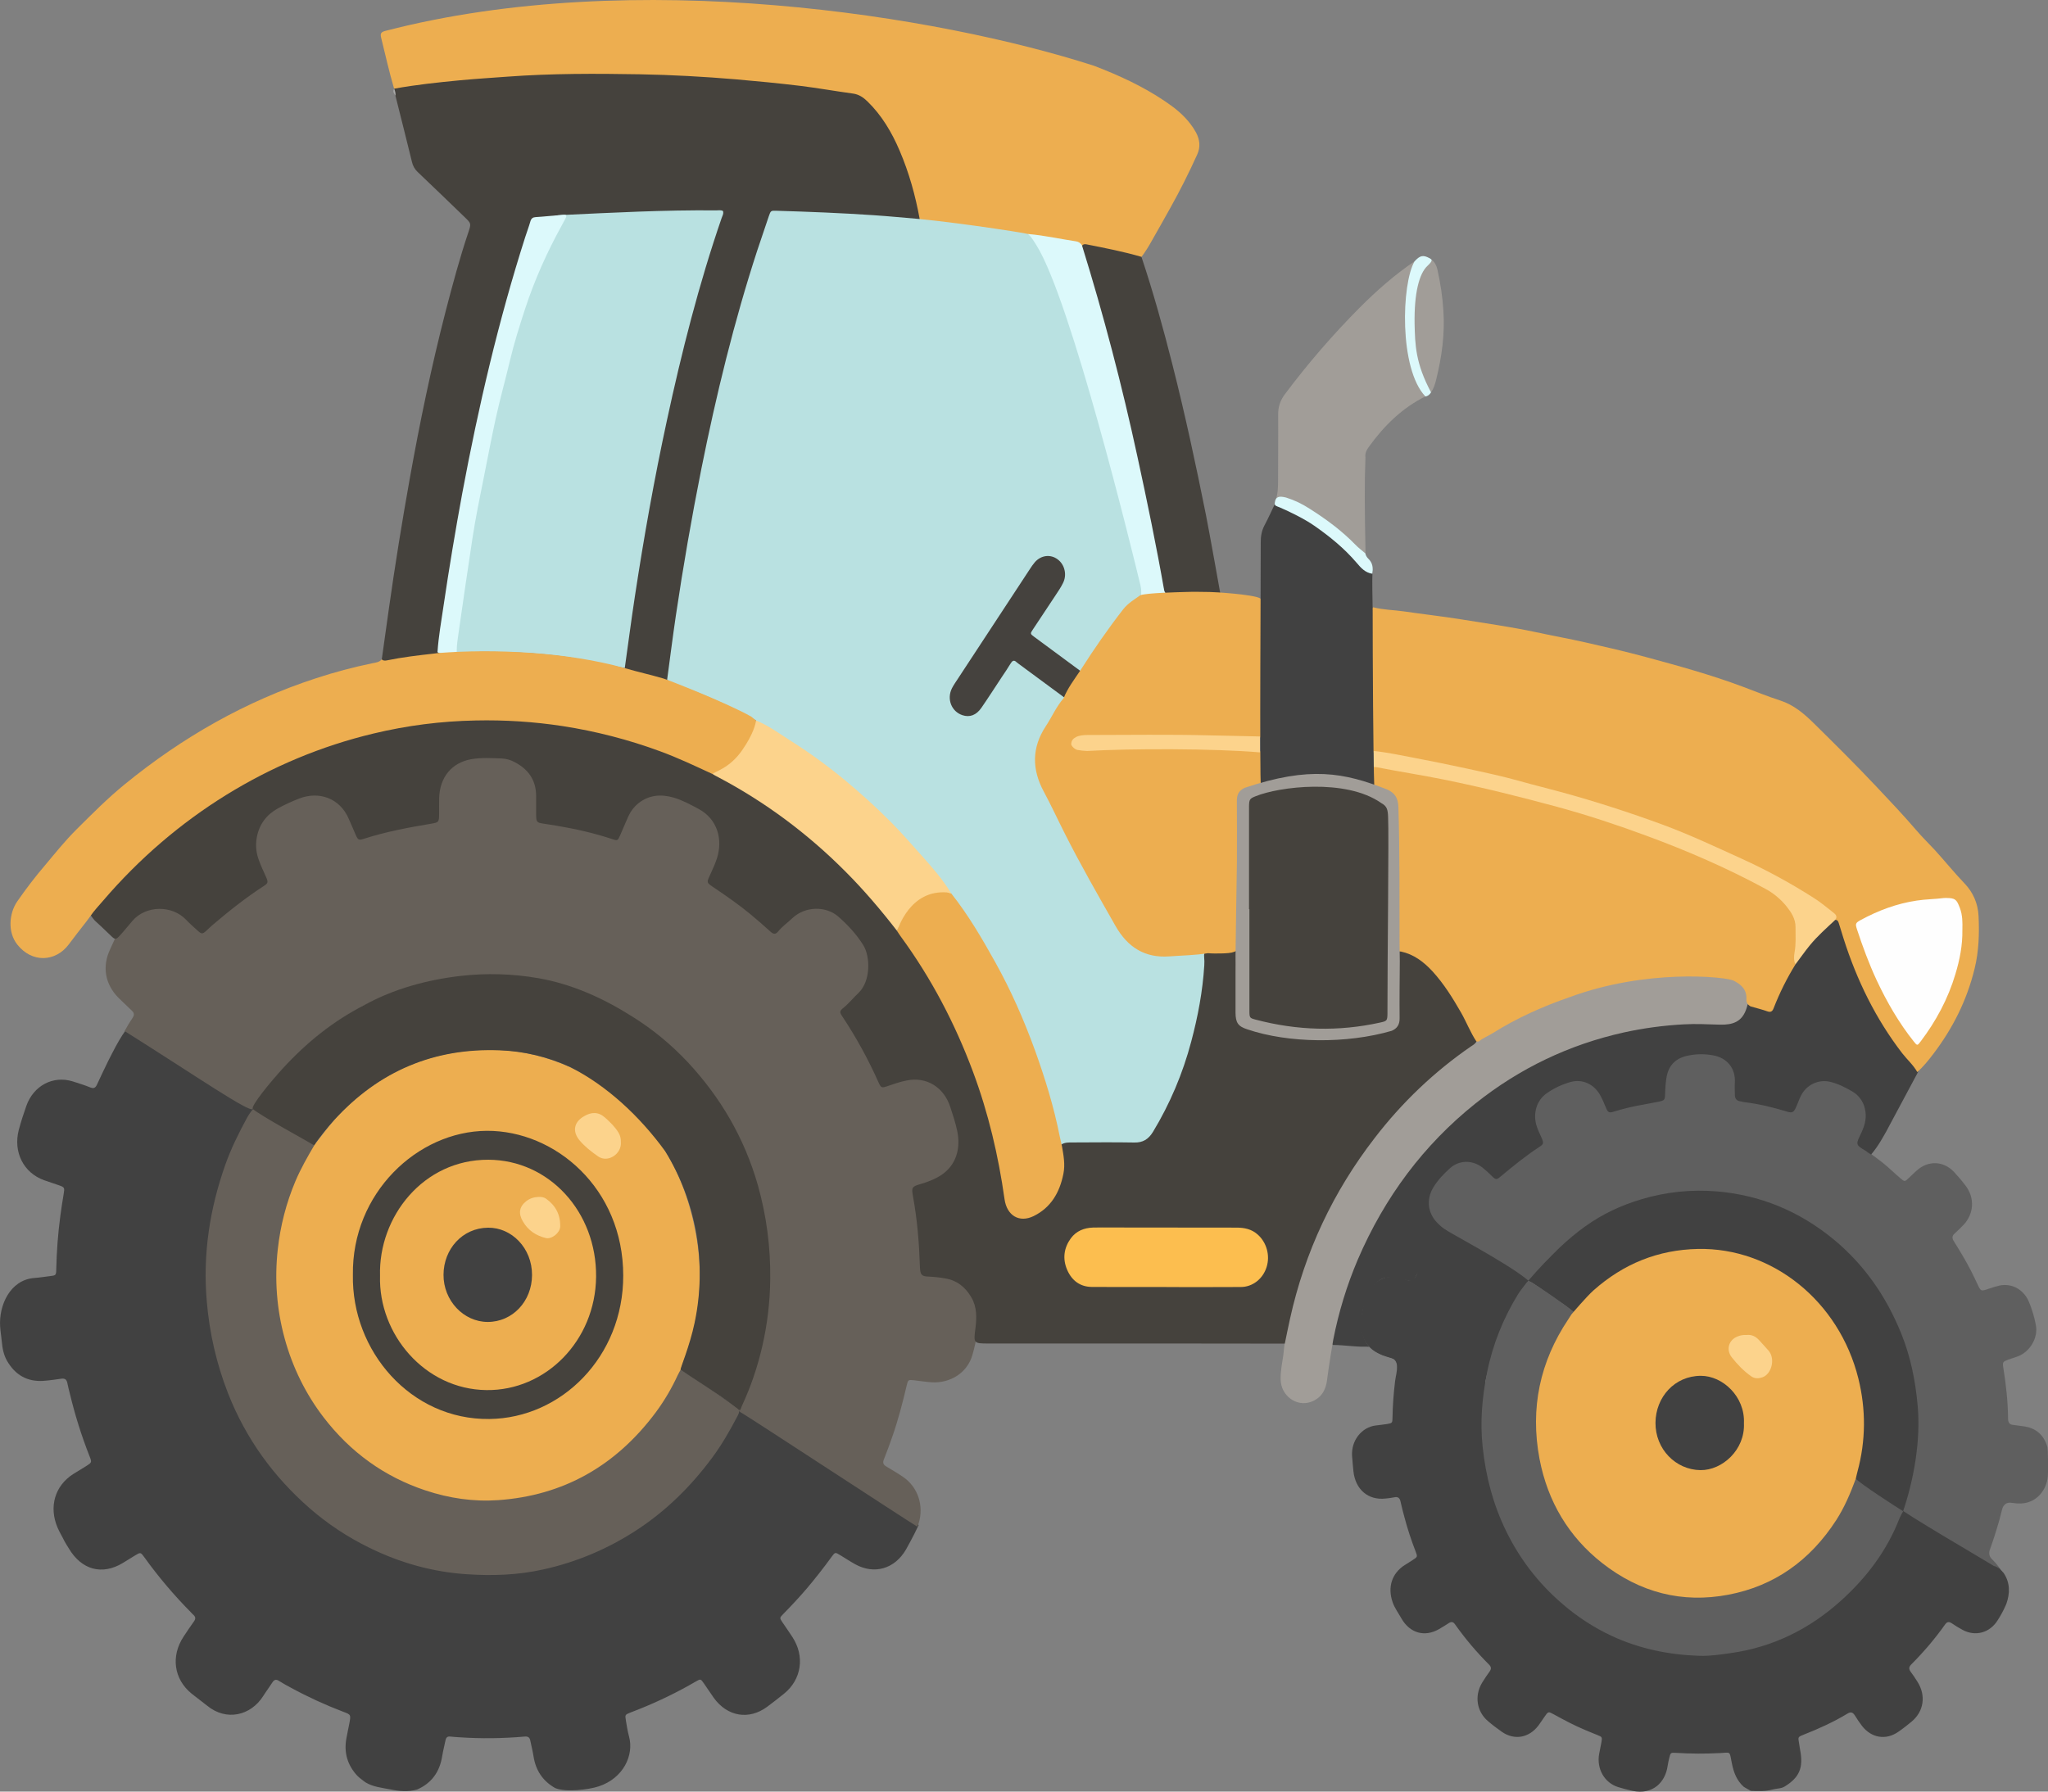 <svg width="32" height="28" viewBox="0 0 32 28" fill="none" xmlns="http://www.w3.org/2000/svg">
<rect x="0" y="0" width="32" height="28" fill="#808080" stroke="none"/>
<g clip-path="url(#clip0_280_95125)">
<path d="M29.42 18.174C29.525 18.259 29.594 18.331 29.698 18.418C29.76 18.47 29.761 18.47 29.822 18.413C29.865 18.373 29.907 18.331 29.95 18.293C30.127 18.134 30.365 18.141 30.53 18.314C30.595 18.384 30.657 18.457 30.715 18.534C30.857 18.723 30.843 18.969 30.682 19.141C30.637 19.189 30.589 19.234 30.541 19.278C30.5 19.315 30.499 19.35 30.527 19.396C30.587 19.49 30.644 19.586 30.7 19.683C30.771 19.805 30.834 19.933 30.894 20.061C30.951 20.184 30.951 20.183 31.069 20.143C31.126 20.123 31.184 20.105 31.243 20.091C31.435 20.052 31.617 20.151 31.7 20.341C31.749 20.459 31.787 20.582 31.81 20.708C31.846 20.888 31.742 21.087 31.577 21.176C31.513 21.21 31.443 21.225 31.376 21.25C31.295 21.281 31.288 21.288 31.301 21.372C31.344 21.637 31.374 21.903 31.376 22.172C31.377 22.231 31.397 22.264 31.455 22.269C31.505 22.274 31.554 22.284 31.603 22.289C31.8 22.311 31.934 22.415 31.992 22.62C31.997 22.638 32.01 23.008 31.993 23.109C31.955 23.33 31.793 23.488 31.579 23.497C31.533 23.499 31.487 23.496 31.442 23.488C31.358 23.472 31.302 23.509 31.281 23.596C31.231 23.808 31.164 24.014 31.092 24.219C31.07 24.278 31.083 24.33 31.129 24.372C31.153 24.393 31.246 24.5 31.261 24.536C31.296 24.617 31.146 24.49 31.112 24.469C31.033 24.421 30.063 23.852 29.702 23.647C29.728 23.445 29.821 23.185 29.859 22.985C30.05 21.965 29.852 21.035 29.298 20.186C28.837 19.48 28.206 19.029 27.431 18.805C26.75 18.607 26.073 18.647 25.41 18.905C24.862 19.118 24.261 19.467 23.931 20.017C23.893 20.062 23.876 20.057 23.816 20.029C23.61 19.919 22.801 19.36 22.473 19.156C22.327 19.001 22.231 18.746 22.34 18.559C22.418 18.425 22.523 18.316 22.636 18.218C22.794 18.081 23.023 18.085 23.191 18.214C23.399 18.374 23.399 18.373 23.602 18.201C23.707 18.112 23.82 18.032 23.931 17.95C24.034 17.874 24.042 17.843 23.993 17.724C23.861 17.398 23.946 17.151 24.244 16.989C24.322 16.945 24.405 16.908 24.489 16.879C24.716 16.805 24.926 16.891 25.049 17.107C25.178 17.331 25.178 17.331 25.42 17.271C25.548 17.24 25.678 17.218 25.808 17.193C25.937 17.168 25.956 17.146 25.964 17.01C25.967 16.942 25.977 16.874 25.993 16.808C26.027 16.677 26.089 16.561 26.217 16.51C26.462 16.41 26.708 16.392 26.948 16.522C27.09 16.599 27.156 16.73 27.158 16.902C27.16 17.158 27.162 17.16 27.398 17.201C27.552 17.227 27.704 17.267 27.856 17.305C27.971 17.334 28.001 17.323 28.046 17.205C28.16 16.905 28.443 16.752 28.777 16.927C28.872 16.976 28.971 17.012 29.054 17.092C29.221 17.253 29.233 17.491 29.164 17.664C29.154 17.688 29.143 17.712 29.133 17.736C29.088 17.856 29.083 17.927 29.083 17.927C29.083 17.927 29.316 18.091 29.42 18.174Z" fill="#5F5F5F"/>
<path d="M29.648 23.549C29.745 23.648 31.042 24.402 31.154 24.474C31.187 24.478 31.213 24.502 31.243 24.515L31.241 24.513C31.264 24.536 31.286 24.559 31.307 24.584L31.306 24.582C31.409 24.735 31.408 24.898 31.349 25.067C31.311 25.156 31.266 25.242 31.213 25.323C31.091 25.519 30.866 25.58 30.668 25.474C30.608 25.442 30.549 25.406 30.492 25.367C30.45 25.34 30.422 25.347 30.392 25.388C30.234 25.611 30.057 25.819 29.865 26.011C29.826 26.049 29.822 26.083 29.854 26.127C29.892 26.177 29.927 26.23 29.96 26.283C30.097 26.499 30.061 26.748 29.867 26.908C29.799 26.964 29.731 27.018 29.659 27.067C29.467 27.2 29.242 27.163 29.095 26.975C29.055 26.922 29.017 26.867 28.982 26.81C28.951 26.761 28.919 26.749 28.867 26.781C28.647 26.914 28.415 27.019 28.178 27.112C28.092 27.146 28.093 27.147 28.11 27.243C28.116 27.276 28.12 27.31 28.126 27.343C28.181 27.624 28.119 27.776 27.887 27.92C27.828 27.956 27.759 27.95 27.695 27.968C27.584 27.997 27.471 27.994 27.357 27.988H27.357C27.32 27.969 27.283 27.948 27.247 27.926C27.137 27.829 27.089 27.702 27.06 27.556C27.022 27.358 27.045 27.39 26.874 27.398C26.646 27.41 26.418 27.409 26.191 27.395C26.103 27.39 26.103 27.39 26.082 27.476C26.073 27.517 26.062 27.557 26.057 27.598C26.02 27.858 25.823 28.053 25.51 27.989C25.433 27.973 25.357 27.952 25.282 27.929C25.068 27.862 24.944 27.642 24.987 27.409C24.998 27.349 25.011 27.291 25.022 27.231C25.036 27.15 25.035 27.146 24.959 27.116C24.812 27.057 24.667 26.997 24.526 26.925C24.442 26.882 24.36 26.838 24.278 26.793C24.192 26.746 24.193 26.745 24.133 26.83C24.101 26.876 24.071 26.923 24.038 26.967C23.892 27.161 23.662 27.202 23.467 27.066C23.393 27.014 23.32 26.959 23.251 26.9C23.073 26.75 23.035 26.504 23.157 26.3C23.193 26.24 23.233 26.182 23.274 26.125C23.303 26.085 23.304 26.054 23.268 26.017C23.073 25.823 22.895 25.612 22.734 25.385C22.703 25.342 22.674 25.342 22.634 25.369C22.586 25.401 22.536 25.43 22.486 25.46C22.262 25.59 22.028 25.525 21.896 25.292C21.849 25.208 21.791 25.132 21.759 25.038C21.679 24.806 21.747 24.59 21.947 24.461C21.99 24.433 22.034 24.408 22.075 24.38C22.149 24.332 22.151 24.331 22.119 24.247C22.051 24.072 21.992 23.893 21.944 23.711C21.922 23.632 21.902 23.551 21.884 23.47C21.872 23.411 21.843 23.388 21.785 23.401C21.74 23.41 21.694 23.416 21.648 23.42C21.377 23.45 21.176 23.278 21.147 22.99C21.14 22.91 21.131 22.832 21.126 22.753C21.119 22.638 21.153 22.525 21.222 22.437C21.291 22.348 21.389 22.291 21.496 22.278C21.556 22.27 21.616 22.265 21.676 22.255C21.754 22.241 21.756 22.24 21.758 22.153C21.761 21.964 21.775 21.776 21.798 21.588C21.808 21.506 21.834 21.426 21.828 21.341C21.822 21.284 21.799 21.248 21.756 21.23C21.726 21.221 21.719 21.217 21.674 21.205C21.587 21.182 21.507 21.142 21.443 21.073" fill="#414141"/>
<path d="M21.833 21.392C21.843 21.335 21.82 21.248 21.764 21.231C21.716 21.217 21.639 21.186 21.591 21.171C21.402 21.11 21.283 20.951 21.262 20.738C21.238 20.647 21.314 20.353 21.348 20.258C21.424 20.048 21.612 19.925 21.823 19.959C21.869 19.966 21.913 19.979 21.957 19.996C22.036 20.029 22.098 20.003 22.133 19.922C22.22 19.724 22.35 19.527 22.434 19.327C22.515 19.134 22.457 19.15 22.486 19.157C22.555 19.22 23.565 19.742 23.883 20.016C23.676 20.254 23.215 21.334 23.196 21.696" fill="#414141"/>
<path d="M23.895 19.998C24.539 19.257 25.001 18.939 25.637 18.746C26.024 18.628 26.428 18.586 26.83 18.62C27.506 18.678 28.116 18.929 28.653 19.372C29.127 19.764 29.472 20.259 29.708 20.844C29.852 21.201 29.928 21.575 29.963 21.963C30.014 22.517 29.903 23.137 29.724 23.654C29.687 23.689 29.028 23.208 28.957 23.115C28.941 23.064 28.961 23.018 28.973 22.971C29.038 22.719 29.08 22.462 29.073 22.2C29.037 20.938 28.229 19.897 27.111 19.643C26.286 19.455 25.412 19.645 24.611 20.51C24.591 20.522 24.584 20.496 24.448 20.397C24.22 20.249 24.108 20.156 23.952 20.056C23.862 20 23.867 20.03 23.895 19.998Z" fill="#414141"/>
<path d="M29.737 23.618C29.716 23.655 29.696 23.692 29.679 23.731C29.483 24.235 29.168 24.649 28.784 24.999C28.282 25.458 27.7 25.744 27.039 25.836C26.877 25.859 26.715 25.884 26.551 25.878C26.078 25.862 25.62 25.77 25.183 25.567C24.906 25.438 24.646 25.269 24.412 25.066C24.046 24.752 23.75 24.374 23.532 23.926C23.331 23.514 23.216 23.078 23.167 22.618C23.124 22.223 23.158 21.834 23.236 21.447C23.325 21.006 23.491 20.598 23.723 20.221C23.756 20.168 23.852 20.046 23.883 20.015C24.052 20.108 24.512 20.431 24.586 20.502C24.632 20.566 24.546 20.651 24.52 20.693C24.378 20.913 24.262 21.145 24.187 21.4C23.926 22.288 24.046 23.115 24.571 23.858C25.01 24.479 25.607 24.819 26.336 24.897C27.376 25.008 28.442 24.38 28.881 23.272C28.906 23.211 28.9 23.114 28.998 23.11C29.062 23.187 29.663 23.575 29.737 23.618Z" fill="#5F5F5F"/>
<path d="M28.997 23.11C28.914 23.335 28.821 23.555 28.692 23.756C28.281 24.392 27.72 24.787 27.006 24.923C26.282 25.061 25.62 24.889 25.031 24.426C24.514 24.019 24.183 23.471 24.055 22.8C23.905 22.007 24.063 21.277 24.505 20.618C24.521 20.593 24.537 20.568 24.553 20.543C24.57 20.522 24.789 20.265 24.896 20.169C25.369 19.748 25.911 19.532 26.53 19.519C27.689 19.496 28.735 20.331 29.037 21.544C29.157 22.029 29.154 22.516 29.023 23C29.013 23.036 29.005 23.073 28.997 23.11Z" fill="#EDAE50"/>
<path d="M27.249 22.243C27.268 22.659 26.91 22.98 26.57 22.976C26.182 22.971 25.864 22.647 25.867 22.236C25.87 21.835 26.166 21.503 26.575 21.502C26.916 21.501 27.268 21.826 27.249 22.243Z" fill="#414141"/>
<path d="M27.289 20.864C27.368 20.855 27.433 20.885 27.488 20.947C27.536 21.002 27.588 21.054 27.635 21.11C27.745 21.241 27.678 21.479 27.536 21.526C27.474 21.546 27.418 21.548 27.363 21.51C27.246 21.428 27.147 21.325 27.058 21.212C26.965 21.092 27.012 20.938 27.152 20.886C27.196 20.868 27.242 20.861 27.289 20.864Z" fill="#FCD38C"/>
<path d="M8.675 27.945C8.483 27.837 8.369 27.67 8.335 27.441C8.323 27.362 8.302 27.286 8.287 27.208C8.277 27.153 8.251 27.135 8.197 27.14C7.857 27.17 7.515 27.174 7.175 27.151C7.129 27.148 7.082 27.145 7.036 27.14C6.993 27.134 6.97 27.154 6.961 27.198C6.945 27.28 6.923 27.36 6.91 27.442C6.871 27.695 6.741 27.869 6.519 27.967C6.377 28.008 6.236 27.994 6.094 27.965C5.962 27.939 5.827 27.927 5.708 27.854C5.663 27.818 5.614 27.787 5.574 27.743C5.432 27.584 5.374 27.398 5.41 27.182C5.424 27.1 5.442 27.019 5.458 26.938C5.484 26.798 5.484 26.797 5.362 26.752C5.084 26.646 4.813 26.522 4.55 26.379C4.487 26.345 4.423 26.311 4.362 26.272C4.316 26.241 4.286 26.248 4.256 26.294C4.21 26.366 4.158 26.434 4.113 26.506C3.918 26.814 3.536 26.904 3.236 26.657C3.157 26.593 3.074 26.534 2.995 26.47C2.716 26.244 2.666 25.883 2.869 25.577C2.922 25.496 2.976 25.417 3.032 25.338C3.058 25.301 3.058 25.271 3.024 25.24C3.008 25.226 2.993 25.209 2.978 25.193C2.718 24.93 2.477 24.646 2.259 24.343C2.197 24.256 2.197 24.257 2.106 24.312C2.044 24.35 1.983 24.388 1.921 24.426C1.597 24.623 1.275 24.537 1.075 24.199C1.048 24.156 1.037 24.14 1.008 24.088C0.973 24.015 0.93 23.947 0.898 23.871C0.762 23.55 0.857 23.22 1.143 23.038C1.21 22.996 1.278 22.955 1.346 22.913C1.436 22.856 1.437 22.855 1.398 22.756C1.273 22.439 1.171 22.112 1.091 21.779C1.077 21.724 1.063 21.669 1.052 21.614C1.041 21.558 1.011 21.54 0.96 21.547C0.865 21.56 0.77 21.575 0.674 21.581C0.428 21.596 0.239 21.492 0.11 21.268C0.057 21.175 0.037 21.072 0.028 20.965C0.021 20.886 0.007 20.814 0.002 20.729C-0.019 20.407 0.154 20.002 0.536 19.973C0.617 19.967 0.698 19.954 0.779 19.944C0.873 19.933 0.877 19.932 0.879 19.837C0.885 19.557 0.906 19.278 0.943 19.001C0.958 18.889 0.975 18.777 0.994 18.665C1.011 18.558 1.012 18.556 0.912 18.521C0.837 18.496 0.762 18.471 0.689 18.445C0.369 18.33 0.204 18.006 0.293 17.661C0.327 17.534 0.367 17.409 0.411 17.285C0.523 16.966 0.83 16.805 1.137 16.901C1.229 16.93 1.322 16.959 1.411 16.995C1.468 17.018 1.494 16.999 1.518 16.945C1.575 16.819 1.636 16.695 1.696 16.571C1.717 16.528 1.737 16.494 1.756 16.454C1.82 16.329 1.888 16.206 1.97 16.092C2.043 16.024 14.389 23.746 14.354 23.835C14.33 23.881 14.311 23.925 14.289 23.968C14.245 24.051 14.204 24.134 14.157 24.215C13.981 24.52 13.661 24.613 13.361 24.446C13.283 24.403 13.207 24.352 13.13 24.306C13.05 24.257 13.049 24.256 12.994 24.331C12.872 24.499 12.745 24.661 12.612 24.819C12.493 24.959 12.367 25.093 12.239 25.224C12.18 25.284 12.18 25.286 12.225 25.354C12.277 25.431 12.331 25.506 12.381 25.584C12.578 25.885 12.525 26.247 12.252 26.469C12.164 26.54 12.075 26.609 11.985 26.676C11.701 26.885 11.364 26.828 11.153 26.535C11.1 26.46 11.049 26.382 10.996 26.306C10.948 26.238 10.946 26.237 10.875 26.278C10.585 26.447 10.284 26.593 9.975 26.716C9.931 26.733 9.888 26.749 9.844 26.767C9.766 26.799 9.765 26.8 9.78 26.892C9.794 26.974 9.806 27.057 9.828 27.136C9.91 27.433 9.738 27.792 9.356 27.918C9.191 27.973 8.833 28.012 8.675 27.945Z" fill="#414141"/>
<path d="M14.33 23.858C14.071 23.698 11.763 22.185 11.602 22.09C11.514 22.043 11.542 22.038 11.596 21.931C11.784 21.502 11.911 21.046 11.972 20.577C12.016 20.235 12.014 19.892 11.988 19.548C11.963 19.223 11.905 18.903 11.817 18.592C11.704 18.195 11.54 17.824 11.338 17.469C11.112 17.073 10.825 16.735 10.508 16.424C10.264 16.184 9.988 15.99 9.697 15.821C9.26 15.565 8.784 15.393 8.29 15.311C7.981 15.26 7.668 15.235 7.356 15.257C6.69 15.303 6.06 15.489 5.475 15.832C5.013 16.109 4.599 16.469 4.252 16.896C4.164 17.005 4.038 17.222 3.951 17.332C3.901 17.395 3.073 16.823 1.947 16.114C1.988 16.037 2.028 15.973 2.073 15.905C2.1 15.863 2.098 15.831 2.062 15.797C1.993 15.732 1.924 15.666 1.856 15.599C1.641 15.386 1.59 15.104 1.725 14.827C1.756 14.763 1.812 14.614 1.897 14.506C1.938 14.453 1.983 14.405 2.028 14.356C2.245 14.117 2.668 14.113 2.895 14.334C3.169 14.6 3.133 14.538 3.365 14.349C3.562 14.188 3.762 14.031 3.972 13.887C4.084 13.809 4.091 13.772 4.034 13.642C3.971 13.497 3.914 13.351 3.926 13.186C3.941 12.981 4.019 12.806 4.176 12.693C4.401 12.531 4.639 12.397 4.925 12.406C5.161 12.413 5.327 12.538 5.447 12.742C5.49 12.816 5.523 12.896 5.558 12.975C5.59 13.049 5.641 13.073 5.714 13.053C6.021 12.967 6.331 12.903 6.643 12.849C6.757 12.829 6.78 12.794 6.784 12.674C6.786 12.633 6.786 12.591 6.784 12.549C6.76 12.168 7.038 11.848 7.366 11.826C7.547 11.813 7.728 11.799 7.908 11.837C8.172 11.894 8.432 12.151 8.406 12.505C8.402 12.553 8.405 12.603 8.406 12.652C8.408 12.797 8.434 12.833 8.568 12.854C8.861 12.897 9.15 12.96 9.435 13.042C9.586 13.085 9.609 13.07 9.672 12.92C9.721 12.802 9.771 12.684 9.858 12.59C10.033 12.4 10.252 12.37 10.48 12.423C10.661 12.466 10.83 12.553 10.986 12.661C11.239 12.836 11.331 13.152 11.228 13.458C11.207 13.522 11.181 13.585 11.154 13.647C11.101 13.768 11.11 13.812 11.216 13.884C11.439 14.032 11.653 14.194 11.859 14.37C12.084 14.563 12.044 14.592 12.292 14.353C12.51 14.143 12.845 14.118 13.044 14.262C13.245 14.407 13.419 14.59 13.536 14.819C13.639 15.022 13.625 15.397 13.419 15.585C13.358 15.642 13.303 15.707 13.246 15.77C13.196 15.823 13.189 15.882 13.229 15.944C13.412 16.232 13.577 16.533 13.721 16.846C13.756 16.922 13.817 16.942 13.892 16.917C13.98 16.887 14.07 16.863 14.161 16.845C14.404 16.8 14.672 16.913 14.797 17.141C14.918 17.361 14.993 17.602 15 17.861C15.008 18.145 14.876 18.341 14.648 18.472C14.572 18.514 14.492 18.548 14.41 18.572C14.323 18.598 14.286 18.655 14.303 18.749C14.365 19.088 14.385 19.431 14.405 19.774C14.411 19.865 14.452 19.915 14.538 19.918C14.602 19.92 14.665 19.933 14.728 19.942C15.055 19.987 15.278 20.257 15.279 20.609C15.28 20.677 15.277 20.745 15.27 20.812C15.26 20.919 15.224 21.072 15.195 21.172C15.114 21.463 14.838 21.622 14.553 21.603C14.461 21.597 14.369 21.581 14.277 21.571C14.193 21.562 14.188 21.564 14.167 21.653C14.104 21.921 14.035 22.187 13.945 22.446C13.903 22.567 13.859 22.687 13.812 22.805C13.79 22.857 13.799 22.889 13.845 22.917C13.935 22.971 14.025 23.024 14.112 23.083C14.343 23.242 14.439 23.532 14.354 23.808C14.348 23.825 14.339 23.842 14.33 23.858Z" fill="#666059"/>
<path d="M4.918 17.887C5.025 17.75 5.127 17.609 5.243 17.481C5.795 16.878 6.462 16.524 7.249 16.43C7.945 16.347 8.605 16.476 9.215 16.841C10.154 17.403 10.714 18.259 10.891 19.388C10.993 20.044 10.916 20.684 10.671 21.299C10.657 21.334 10.647 21.37 10.635 21.406C10.662 21.465 10.636 21.516 10.613 21.567C10.494 21.828 10.338 22.063 10.157 22.277C9.637 22.894 9.001 23.303 8.228 23.445C7.203 23.632 6.278 23.38 5.474 22.675C4.821 22.103 4.428 21.362 4.302 20.474C4.203 19.783 4.285 19.11 4.555 18.467C4.62 18.311 4.699 18.163 4.779 18.016C4.811 17.954 4.854 17.908 4.918 17.887Z" fill="#EDAE50"/>
<path d="M5.514 19.924C5.496 18.65 6.521 17.679 7.607 17.673C8.673 17.668 9.737 18.57 9.738 19.935C9.74 21.202 8.773 22.165 7.645 22.177C6.416 22.191 5.492 21.112 5.514 19.924Z" fill="#45423D"/>
<path d="M9.701 17.845C9.719 18.033 9.498 18.181 9.344 18.072C9.239 17.998 9.141 17.923 9.058 17.825C8.939 17.684 8.966 17.538 9.124 17.446C9.241 17.377 9.35 17.372 9.458 17.47C9.534 17.539 9.607 17.608 9.662 17.698C9.689 17.741 9.703 17.793 9.701 17.845Z" fill="#FCD38C"/>
<path d="M5.938 19.939C5.912 19.018 6.613 18.121 7.631 18.125C8.581 18.129 9.323 18.94 9.314 19.954C9.304 20.954 8.525 21.738 7.599 21.725C6.638 21.713 5.912 20.853 5.938 19.939Z" fill="#EDAE50"/>
<path d="M7.621 20.66C7.243 20.66 6.927 20.325 6.93 19.921C6.932 19.524 7.222 19.191 7.626 19.187C7.994 19.183 8.315 19.506 8.313 19.928C8.311 20.338 8.008 20.66 7.621 20.66Z" fill="#414141"/>
<path d="M8.42 18.706C8.46 18.706 8.499 18.71 8.532 18.734C8.679 18.838 8.758 18.982 8.753 19.171C8.75 19.268 8.619 19.371 8.529 19.349C8.378 19.312 8.254 19.233 8.17 19.089C8.097 18.965 8.112 18.861 8.221 18.774C8.28 18.727 8.347 18.708 8.42 18.706Z" fill="#FCD38C"/>
<path d="M4.918 17.887C4.808 18.073 4.701 18.26 4.616 18.46C4.473 18.799 4.38 19.159 4.34 19.528C4.288 19.994 4.324 20.465 4.447 20.915C4.569 21.365 4.776 21.785 5.054 22.148C5.477 22.7 6.01 23.081 6.648 23.293C7.018 23.416 7.399 23.472 7.785 23.445C8.795 23.374 9.618 22.917 10.248 22.071C10.38 21.892 10.494 21.699 10.588 21.495C10.602 21.465 10.619 21.436 10.635 21.407C10.723 21.451 11.406 21.92 11.522 22.006C11.568 22.041 11.547 22.086 11.525 22.128C11.406 22.355 11.279 22.579 11.126 22.784C10.793 23.233 10.404 23.616 9.943 23.916C9.497 24.207 9.006 24.414 8.493 24.527C8.096 24.617 7.694 24.63 7.293 24.603C6.76 24.568 6.249 24.425 5.763 24.185C5.43 24.022 5.117 23.815 4.834 23.568C4.276 23.079 3.843 22.488 3.563 21.775C3.384 21.317 3.272 20.832 3.231 20.338C3.167 19.601 3.277 18.892 3.521 18.202C3.61 17.95 3.728 17.713 3.854 17.48C3.866 17.457 3.88 17.435 3.894 17.413C3.971 17.298 3.986 17.294 4.099 17.363C4.291 17.479 4.658 17.721 4.845 17.843C4.87 17.856 4.895 17.871 4.918 17.887Z" fill="#666059"/>
<path d="M10.853 20.674C10.95 20.217 10.959 19.744 10.88 19.283C10.8 18.822 10.635 18.382 10.393 17.991C9.988 17.436 9.48 16.968 8.916 16.68C8.564 16.518 8.187 16.428 7.804 16.415C6.792 16.376 5.925 16.733 5.219 17.507C5.108 17.631 5.004 17.762 4.907 17.899C4.824 17.846 4.059 17.431 3.951 17.332C3.908 17.293 4.242 16.891 4.413 16.703C4.788 16.292 5.211 15.953 5.698 15.705C6.153 15.455 6.674 15.312 7.199 15.252C7.602 15.206 8.009 15.218 8.408 15.287C8.936 15.379 9.421 15.597 9.882 15.889C10.198 16.086 10.489 16.326 10.748 16.602C11.257 17.149 11.631 17.784 11.842 18.524C11.976 18.999 12.041 19.493 12.035 19.989C12.028 20.729 11.853 21.409 11.599 21.957C11.549 22.065 11.595 22.063 11.449 21.957C11.27 21.82 10.823 21.536 10.634 21.407C10.623 21.398 10.777 21.038 10.853 20.674Z" fill="#45423D"/>
<path d="M6.158 1.386C6.08 1.123 6.021 0.854 5.955 0.588C5.938 0.518 5.957 0.499 6.028 0.481C9.922 -0.527 14.658 0.243 17.091 1.027C17.476 1.174 17.851 1.345 18.198 1.579C18.349 1.68 18.492 1.792 18.604 1.942C18.636 1.983 18.664 2.027 18.689 2.073C18.747 2.184 18.761 2.297 18.705 2.418C18.577 2.701 18.438 2.978 18.287 3.248C18.19 3.424 18.09 3.598 17.991 3.773C17.945 3.858 17.892 3.939 17.835 4.016C17.785 4.066 17.728 4.042 17.674 4.029C17.436 3.972 17.195 3.928 16.958 3.866C16.941 3.861 16.923 3.869 16.905 3.87C16.657 3.784 16.396 3.774 16.144 3.711C16.111 3.702 16.082 3.723 16.05 3.718C15.637 3.632 15.217 3.589 14.801 3.528C14.654 3.507 14.503 3.518 14.361 3.462C14.307 3.401 14.297 3.322 14.279 3.245C14.174 2.791 14.037 2.351 13.788 1.96C13.749 1.9 13.708 1.843 13.665 1.788C13.535 1.622 13.38 1.524 13.169 1.494C12.619 1.417 12.069 1.351 11.517 1.301C10.598 1.218 9.679 1.204 8.759 1.217C8.304 1.224 7.851 1.256 7.398 1.298C7.022 1.332 6.648 1.372 6.274 1.425C6.228 1.43 6.188 1.427 6.158 1.386Z" fill="#EDAE50"/>
<path d="M19.073 9.307C18.814 9.305 18.555 9.299 18.297 9.303C18.214 9.304 18.196 9.253 18.178 9.19C18.108 9.168 18.11 9.1 18.099 9.043C18.016 8.605 17.937 8.167 17.846 7.731C17.622 6.66 17.371 5.597 17.065 4.548C17.012 4.368 16.956 4.188 16.904 4.007C16.888 3.952 16.858 3.892 16.909 3.837C16.928 3.814 16.953 3.814 16.977 3.819C17.265 3.876 17.553 3.932 17.835 4.014C18.021 4.57 18.177 5.136 18.321 5.705C18.517 6.478 18.685 7.259 18.842 8.043C18.9 8.335 19.072 9.3 19.073 9.307Z" fill="#45423D"/>
<path d="M6.158 1.386C6.498 1.324 6.842 1.288 7.185 1.255C7.432 1.232 7.681 1.216 7.929 1.198C8.618 1.147 9.308 1.149 9.998 1.161C10.499 1.17 11 1.198 11.5 1.24C11.833 1.269 12.165 1.301 12.497 1.341C12.776 1.375 13.053 1.425 13.332 1.463C13.422 1.476 13.49 1.523 13.554 1.585C13.776 1.801 13.933 2.065 14.056 2.353C14.203 2.696 14.303 3.054 14.37 3.423C14.354 3.474 14.315 3.475 14.274 3.473C14.097 3.461 13.92 3.448 13.743 3.43C13.588 3.415 13.431 3.408 13.276 3.398C13.028 3.384 12.78 3.355 12.53 3.37C12.434 3.376 12.34 3.35 12.244 3.348C12.114 3.346 12.073 3.376 12.028 3.504C11.763 4.259 11.544 5.03 11.352 5.809C11.055 7.014 10.829 8.233 10.638 9.461C10.587 9.789 10.546 10.119 10.5 10.448C10.491 10.515 10.484 10.584 10.444 10.641C10.413 10.675 10.373 10.677 10.335 10.666C10.156 10.617 9.979 10.562 9.801 10.512C9.787 10.509 9.774 10.502 9.763 10.492C9.752 10.482 9.744 10.469 9.739 10.455C9.71 10.373 9.728 10.29 9.739 10.209C9.921 8.881 10.143 7.561 10.436 6.255C10.642 5.332 10.878 4.418 11.18 3.524C11.226 3.389 11.2 3.35 11.066 3.348C10.537 3.342 10.009 3.361 9.48 3.388C9.214 3.402 8.949 3.413 8.684 3.437C8.666 3.437 8.648 3.438 8.63 3.438C8.354 3.44 8.347 3.446 8.26 3.72C7.752 5.313 7.397 6.945 7.123 8.599C7.041 9.094 6.969 9.59 6.896 10.086C6.889 10.132 6.885 10.177 6.858 10.215C6.832 10.259 6.79 10.264 6.747 10.271C6.527 10.306 6.305 10.329 6.085 10.371C6.036 10.38 5.975 10.391 5.965 10.307C6.002 10.045 6.039 9.784 6.075 9.522C6.171 8.842 6.28 8.164 6.401 7.489C6.559 6.604 6.741 5.726 6.965 4.858C7.072 4.447 7.182 4.036 7.317 3.634C7.364 3.493 7.363 3.493 7.262 3.395C7.017 3.159 6.773 2.922 6.526 2.688C6.481 2.646 6.449 2.589 6.436 2.527C6.352 2.183 6.265 1.84 6.179 1.497C6.164 1.462 6.157 1.424 6.158 1.385L6.158 1.386Z" fill="#45423D"/>
<path d="M6.159 1.385C6.172 1.421 6.186 1.457 6.179 1.497C6.158 1.463 6.13 1.43 6.159 1.385Z" fill="#A9A9A9"/>
<path d="M11.813 11.259C11.404 11.026 10.975 10.841 10.536 10.682C10.496 10.667 10.454 10.656 10.424 10.622C10.469 10.289 10.511 9.955 10.56 9.623C10.674 8.854 10.807 8.088 10.959 7.326C11.191 6.172 11.468 5.031 11.832 3.915C11.891 3.737 11.951 3.559 12.012 3.381C12.043 3.291 12.044 3.291 12.134 3.294C12.639 3.309 13.144 3.329 13.648 3.363C13.889 3.379 14.13 3.403 14.37 3.423C14.768 3.464 15.165 3.516 15.561 3.575C15.729 3.601 15.897 3.624 16.064 3.657C16.16 3.698 16.22 3.776 16.278 3.866C16.498 4.208 16.674 4.576 16.82 4.957C16.973 5.354 17.113 5.76 17.207 6.18C17.244 6.345 17.297 6.507 17.335 6.671C17.46 7.214 17.599 7.753 17.7 8.301C17.752 8.583 17.807 8.864 17.875 9.142C17.893 9.216 17.923 9.3 17.834 9.353C17.824 9.364 17.816 9.379 17.804 9.385C17.646 9.474 17.539 9.62 17.435 9.768C17.261 10.015 17.089 10.263 16.916 10.511C16.867 10.534 16.827 10.515 16.787 10.485C16.579 10.326 16.369 10.17 16.157 10.017C16.049 9.939 16.041 9.9 16.113 9.785C16.216 9.621 16.326 9.463 16.432 9.302C16.473 9.24 16.516 9.18 16.549 9.113C16.61 8.991 16.587 8.87 16.495 8.797C16.403 8.725 16.289 8.74 16.2 8.845C16.089 8.978 16.001 9.13 15.906 9.277C15.604 9.74 15.301 10.202 14.998 10.665C14.97 10.708 14.941 10.751 14.921 10.801C14.877 10.913 14.908 11.029 14.998 11.091C15.091 11.156 15.197 11.143 15.276 11.047C15.386 10.913 15.473 10.761 15.569 10.616C15.63 10.523 15.691 10.43 15.754 10.338C15.798 10.274 15.847 10.265 15.91 10.308C16.14 10.466 16.36 10.639 16.585 10.805C16.623 10.833 16.66 10.866 16.658 10.923C16.588 11.045 16.518 11.167 16.447 11.289C16.412 11.35 16.373 11.409 16.338 11.47C16.192 11.725 16.188 11.987 16.314 12.248C16.653 12.95 17.006 13.645 17.404 14.313C17.453 14.396 17.507 14.476 17.556 14.559C17.697 14.791 17.906 14.884 18.152 14.892C18.39 14.9 18.628 14.872 18.864 14.85C18.859 15.902 18.576 16.864 18.046 17.749C17.972 17.873 17.892 17.926 17.747 17.921C17.364 17.909 16.98 17.919 16.596 17.92C16.519 17.909 16.521 17.836 16.511 17.781C16.465 17.555 16.405 17.334 16.342 17.114C16.099 16.263 15.748 15.452 15.296 14.704C15.151 14.461 14.988 14.233 14.835 13.997C14.693 13.8 14.54 13.612 14.382 13.43C14.101 13.106 13.809 12.793 13.489 12.51C13.027 12.103 12.532 11.741 12.01 11.427C11.938 11.38 11.851 11.352 11.813 11.259Z" fill="#B9E1E1"/>
<path d="M17.809 9.379C17.839 9.311 17.836 9.217 17.821 9.153C17.686 8.593 16.733 4.693 16.195 3.834C16.129 3.73 16.114 3.703 16.062 3.657C16.316 3.678 16.564 3.735 16.814 3.772C16.834 3.775 16.852 3.782 16.868 3.793C16.884 3.804 16.898 3.82 16.907 3.838C17.244 4.924 17.532 6.025 17.773 7.14C17.921 7.82 18.072 8.55 18.192 9.236C18.193 9.237 18.193 9.239 18.194 9.24C18.218 9.288 18.225 9.275 18.084 9.294C17.997 9.306 17.879 9.347 17.809 9.379Z" fill="#DCF9FB"/>
<path d="M9.762 10.442C9.543 10.397 9.324 10.347 9.105 10.307C8.843 10.26 8.579 10.227 8.314 10.209C8.063 10.192 7.814 10.187 7.562 10.186C7.421 10.186 7.278 10.201 7.136 10.19C7.078 10.142 7.088 10.078 7.096 10.013C7.217 9.088 7.357 8.167 7.54 7.253C7.668 6.609 7.812 5.969 7.99 5.339C8.16 4.737 8.357 4.145 8.663 3.603C8.71 3.521 8.717 3.454 8.668 3.377C8.702 3.363 8.738 3.363 8.773 3.361C9.579 3.323 10.385 3.28 11.192 3.288C11.227 3.288 11.263 3.279 11.297 3.298C11.31 3.339 11.288 3.372 11.276 3.406C10.92 4.44 10.651 5.501 10.42 6.573C10.223 7.483 10.06 8.4 9.92 9.321C9.863 9.694 9.815 10.068 9.762 10.442Z" fill="#B9E1E1"/>
<path d="M8.74 3.363C8.884 3.345 8.87 3.354 8.784 3.511C8.55 3.935 8.353 4.372 8.203 4.832C8.116 5.099 8.031 5.368 7.966 5.643C7.895 5.944 7.811 6.241 7.745 6.543C7.678 6.848 7.621 7.156 7.559 7.463C7.496 7.777 7.431 8.091 7.383 8.408C7.308 8.9 7.236 9.393 7.166 9.885C7.152 9.986 7.134 10.087 7.137 10.19C7.101 10.207 6.855 10.234 6.836 10.19C6.852 9.948 6.895 9.71 6.93 9.471C7.017 8.881 7.115 8.293 7.223 7.708C7.476 6.353 7.788 5.015 8.206 3.707C8.232 3.625 8.263 3.545 8.287 3.461C8.3 3.413 8.327 3.395 8.371 3.393C8.471 3.388 8.722 3.362 8.74 3.363Z" fill="#DCF9FB"/>
<path d="M22.063 20.021C21.814 20 21.538 19.792 21.34 20.329C21.143 20.862 21.432 21.067 21.389 21.049C21.367 21.046 21.345 21.046 21.324 21.047C21.161 21.049 20.993 21.02 20.83 21.02C20.773 20.992 20.786 20.942 20.796 20.894C20.878 20.475 21.003 20.067 21.17 19.678C21.39 19.168 21.66 18.69 21.998 18.256C22.468 17.653 23.019 17.154 23.659 16.766C24.325 16.362 25.041 16.113 25.799 16.004C26.165 15.951 26.534 15.932 26.904 15.959C27.044 15.97 27.154 15.909 27.23 15.786C27.26 15.736 27.294 15.697 27.347 15.678C27.408 15.677 27.463 15.704 27.522 15.718C27.65 15.749 27.663 15.744 27.719 15.621C27.81 15.421 27.904 15.224 28.021 15.04C28.05 15.02 28.074 14.993 28.092 14.962C28.244 14.714 28.438 14.51 28.667 14.342C28.673 14.339 28.68 14.337 28.687 14.338C28.77 14.338 28.791 14.405 28.811 14.471C28.899 14.759 28.997 15.042 29.119 15.316C29.32 15.771 29.569 16.191 29.889 16.562C29.936 16.617 29.996 16.667 29.968 16.757C29.802 17.067 29.636 17.378 29.47 17.688C29.445 17.734 29.418 17.778 29.392 17.823C29.346 17.901 29.294 17.975 29.236 18.044C29.221 18.033 29.205 18.023 29.189 18.014C29.179 18.009 29.161 17.992 29.152 17.986C28.977 17.886 29.002 17.879 29.089 17.691C29.143 17.573 29.172 17.453 29.137 17.319C29.124 17.264 29.099 17.212 29.066 17.168C29.033 17.123 28.991 17.086 28.944 17.059C28.833 16.995 28.717 16.934 28.59 16.906C28.411 16.866 28.225 16.954 28.139 17.126C28.11 17.183 28.091 17.244 28.064 17.302C28.026 17.386 28.005 17.398 27.922 17.373C27.703 17.306 27.482 17.252 27.255 17.225C27.234 17.223 27.213 17.214 27.192 17.212C27.132 17.204 27.106 17.166 27.107 17.104C27.107 17.044 27.103 16.983 27.107 16.922C27.121 16.694 26.984 16.539 26.785 16.497C26.641 16.467 26.493 16.469 26.351 16.503C26.168 16.547 26.06 16.665 26.035 16.866C26.024 16.941 26.019 17.016 26.017 17.092C26.016 17.19 26.009 17.198 25.916 17.218C25.801 17.242 25.685 17.26 25.57 17.283C25.451 17.307 25.334 17.337 25.217 17.373C25.142 17.397 25.124 17.387 25.093 17.312C25.064 17.244 25.036 17.174 24.999 17.109C24.9 16.939 24.722 16.86 24.54 16.91C24.409 16.947 24.284 17.005 24.171 17.084C24.005 17.197 23.945 17.412 24.015 17.614C24.035 17.674 24.066 17.73 24.09 17.789C24.121 17.863 24.119 17.881 24.058 17.921C23.842 18.061 23.642 18.225 23.444 18.39C23.386 18.439 23.37 18.439 23.316 18.386C23.267 18.336 23.216 18.289 23.162 18.246C23.009 18.128 22.801 18.127 22.658 18.256C22.558 18.346 22.463 18.444 22.392 18.564C22.284 18.746 22.309 18.961 22.456 19.109C22.515 19.169 22.521 19.173 22.618 19.244C22.47 19.402 22.179 19.829 22.094 19.997" fill="#414141"/>
<path d="M20.075 20.999C19.477 20.998 18.88 20.998 18.282 20.997C17.332 20.997 16.383 20.997 15.433 20.997C15.214 20.997 15.21 20.99 15.241 20.761C15.262 20.595 15.266 20.428 15.178 20.277C15.083 20.113 14.949 20.009 14.77 19.98C14.682 19.964 14.593 19.955 14.505 19.951C14.398 19.948 14.379 19.919 14.374 19.805C14.362 19.434 14.333 19.066 14.266 18.701C14.24 18.557 14.247 18.545 14.383 18.505C14.493 18.473 14.6 18.433 14.699 18.37C14.943 18.213 15.014 17.946 14.956 17.672C14.929 17.547 14.889 17.425 14.849 17.303C14.747 16.988 14.475 16.824 14.168 16.886C14.062 16.907 13.961 16.942 13.86 16.977C13.776 17.005 13.766 17.002 13.727 16.916C13.565 16.553 13.375 16.206 13.157 15.879C13.116 15.818 13.118 15.799 13.181 15.749C13.266 15.68 13.335 15.592 13.415 15.517C13.605 15.335 13.602 14.953 13.488 14.77C13.38 14.598 13.244 14.452 13.096 14.323C12.91 14.161 12.583 14.155 12.376 14.354C12.304 14.422 12.223 14.478 12.16 14.556C12.122 14.603 12.088 14.604 12.043 14.564C11.937 14.468 11.83 14.374 11.721 14.284C11.549 14.143 11.368 14.016 11.185 13.892C11.026 13.784 11.034 13.809 11.114 13.631C11.148 13.56 11.178 13.487 11.203 13.412C11.296 13.121 11.212 12.802 10.917 12.643C10.79 12.575 10.662 12.505 10.525 12.465C10.333 12.41 10.145 12.42 9.976 12.553C9.908 12.608 9.853 12.68 9.816 12.762C9.771 12.861 9.731 12.962 9.687 13.061C9.654 13.136 9.647 13.141 9.573 13.116C9.287 13.021 8.995 12.955 8.7 12.905C8.629 12.894 8.559 12.883 8.489 12.872C8.387 12.856 8.379 12.848 8.377 12.734C8.376 12.64 8.376 12.545 8.377 12.45C8.38 12.188 8.249 12.018 8.038 11.909C7.977 11.876 7.911 11.858 7.843 11.854C7.683 11.848 7.523 11.838 7.364 11.865C7.06 11.919 6.871 12.145 6.862 12.472C6.86 12.555 6.862 12.638 6.861 12.722C6.86 12.849 6.855 12.853 6.739 12.873C6.384 12.932 6.031 12.998 5.686 13.109C5.604 13.135 5.594 13.129 5.556 13.043C5.52 12.961 5.486 12.878 5.449 12.796C5.307 12.468 4.978 12.362 4.675 12.48C4.561 12.524 4.45 12.575 4.342 12.634C4.166 12.731 4.049 12.881 4.011 13.095C3.992 13.207 4.001 13.322 4.04 13.429C4.073 13.525 4.117 13.616 4.158 13.708C4.193 13.786 4.189 13.804 4.122 13.847C3.839 14.03 3.574 14.241 3.316 14.461C3.283 14.489 3.252 14.521 3.22 14.55C3.165 14.599 3.148 14.599 3.092 14.548C3.03 14.491 2.966 14.436 2.908 14.375C2.69 14.144 2.281 14.146 2.07 14.391C2.007 14.463 1.948 14.539 1.884 14.609C1.806 14.694 1.801 14.691 1.721 14.613C1.654 14.547 1.495 14.398 1.483 14.389C1.377 14.264 1.382 14.263 1.489 14.134C2.402 13.038 3.559 12.204 4.853 11.708C5.506 11.458 6.178 11.296 6.868 11.232C7.289 11.195 7.713 11.191 8.135 11.22C8.707 11.256 9.273 11.356 9.825 11.517C10.278 11.649 10.719 11.825 11.142 12.043C11.431 12.188 11.711 12.351 11.981 12.533C12.359 12.787 12.716 13.075 13.051 13.391C13.37 13.696 13.67 14.024 13.949 14.372C13.987 14.422 14.022 14.474 14.055 14.528C14.316 14.841 14.525 15.193 14.72 15.552C15.113 16.273 15.407 17.049 15.593 17.858C15.658 18.141 15.701 18.429 15.749 18.715C15.791 18.965 15.963 19.05 16.175 18.93C16.44 18.778 16.608 18.417 16.57 18.098C16.562 18.029 16.517 17.95 16.587 17.885C16.642 17.852 16.703 17.855 16.763 17.855C17.084 17.854 17.404 17.85 17.724 17.856C17.856 17.859 17.944 17.806 18.015 17.69C18.279 17.254 18.481 16.778 18.613 16.278C18.717 15.888 18.792 15.492 18.817 15.086C18.82 15.045 18.819 15.003 18.815 14.961C18.809 14.912 18.821 14.872 18.864 14.846C18.933 14.844 19.085 14.835 19.092 14.834C19.358 14.818 19.358 14.818 19.358 15.102C19.358 15.318 19.357 15.534 19.359 15.749C19.361 15.946 19.41 16.007 19.591 16.055C20.026 16.173 20.465 16.211 20.913 16.186C21.119 16.175 21.322 16.135 21.527 16.118C21.569 16.113 21.611 16.102 21.65 16.084C21.775 16.033 21.812 15.982 21.814 15.838C21.817 15.569 21.812 15.301 21.816 15.032C21.817 14.973 21.805 14.909 21.854 14.862C21.935 14.796 22.012 14.846 22.084 14.878C22.262 14.958 22.396 15.099 22.519 15.252C22.747 15.535 22.916 15.858 23.076 16.187C23.09 16.213 23.096 16.244 23.093 16.274C23.087 16.348 23.037 16.384 22.986 16.419C22.567 16.708 22.19 17.05 21.843 17.432C21.446 17.87 21.116 18.36 20.837 18.889C20.513 19.504 20.293 20.159 20.162 20.849C20.151 20.907 20.162 20.989 20.075 20.999Z" fill="#45423D"/>
<path d="M20.075 20.999C20.102 20.87 20.127 20.741 20.156 20.613C20.388 19.56 20.834 18.621 21.478 17.787C21.906 17.229 22.413 16.747 22.981 16.356C23.014 16.334 23.05 16.315 23.07 16.277C23.096 16.231 25.034 14.905 27.202 15.331C27.331 15.431 27.346 15.622 27.276 15.796C27.207 15.965 27.08 16.019 26.875 16.014C26.687 16.009 26.498 15.998 26.311 16.009C25.995 16.026 25.68 16.068 25.371 16.136C24.522 16.325 23.749 16.692 23.055 17.245C22.245 17.892 21.634 18.71 21.214 19.689C21.044 20.089 20.916 20.508 20.832 20.938C20.827 20.964 20.757 21.38 20.736 21.563C20.716 21.733 20.639 21.852 20.485 21.909C20.258 21.991 20.015 21.815 20.01 21.559C20.007 21.431 20.033 21.304 20.052 21.178C20.059 21.128 20.067 21.007 20.075 20.999Z" fill="#A19D98"/>
<path d="M18.225 20.114C17.838 20.114 17.45 20.115 17.062 20.113C16.881 20.112 16.749 20.018 16.674 19.845C16.6 19.672 16.623 19.504 16.731 19.354C16.818 19.236 16.941 19.19 17.078 19.185C17.171 19.182 17.263 19.184 17.356 19.184C18.01 19.185 18.665 19.185 19.319 19.186C19.443 19.186 19.558 19.208 19.656 19.298C19.792 19.422 19.847 19.622 19.791 19.801C19.763 19.892 19.709 19.971 19.637 20.027C19.565 20.083 19.478 20.114 19.388 20.114C19 20.117 18.613 20.115 18.226 20.115L18.225 20.114Z" fill="#FCBE4F"/>
<path d="M5.964 10.306C5.988 10.327 6.016 10.327 6.044 10.321C6.287 10.271 6.532 10.242 6.777 10.215C6.799 10.212 6.788 10.213 6.849 10.206C7.711 10.138 8.859 10.188 9.763 10.442C9.962 10.501 10.163 10.544 10.362 10.603C10.383 10.604 11.358 10.983 11.738 11.2C11.772 11.226 11.788 11.24 11.812 11.26C11.828 11.445 11.774 11.585 11.672 11.712C11.529 11.889 11.342 12.016 11.131 12.096C10.861 11.971 10.592 11.843 10.313 11.741C9.819 11.559 9.31 11.428 8.793 11.348C8.342 11.279 7.887 11.25 7.432 11.26C6.895 11.27 6.36 11.338 5.836 11.464C4.21 11.852 2.736 12.763 1.614 14.073C1.578 14.115 1.541 14.156 1.505 14.198C1.43 14.285 1.398 14.342 1.343 14.411C1.251 14.527 1.162 14.644 1.073 14.762C0.865 15.036 0.499 15.051 0.271 14.763C0.116 14.569 0.142 14.275 0.268 14.09C0.405 13.892 0.551 13.701 0.707 13.519C0.865 13.33 1.02 13.137 1.194 12.964C1.438 12.721 1.681 12.476 1.946 12.26C2.851 11.52 3.844 10.956 4.938 10.6C5.227 10.505 5.52 10.427 5.817 10.366C5.869 10.355 5.924 10.352 5.964 10.306Z" fill="#EDAE50"/>
<path d="M14.863 13.963C15.128 14.297 15.344 14.666 15.552 15.04C15.797 15.48 16 15.942 16.173 16.419C16.331 16.858 16.468 17.303 16.559 17.763C16.57 17.815 16.582 17.865 16.594 17.917C16.618 18.058 16.645 18.198 16.616 18.343C16.557 18.642 16.417 18.875 16.15 19.006C15.927 19.114 15.733 19 15.696 18.742C15.6 18.06 15.443 17.395 15.204 16.753C14.921 15.993 14.55 15.287 14.078 14.641C14.056 14.611 14.036 14.58 14.016 14.549C14.067 14.369 14.172 14.223 14.274 14.073C14.331 13.989 14.42 14.003 14.493 13.978C14.613 13.938 14.738 13.906 14.863 13.963Z" fill="#EDAE50"/>
<path d="M14.803 13.948C14.219 13.898 14.035 14.511 14.017 14.549C13.764 14.222 13.498 13.909 13.208 13.619C12.619 13.027 11.951 12.531 11.225 12.148C11.193 12.132 11.162 12.114 11.131 12.096C11.158 12.062 11.399 12.012 11.599 11.721C11.769 11.476 11.809 11.309 11.812 11.26C12.003 11.336 12.17 11.46 12.344 11.571C12.644 11.76 12.932 11.969 13.207 12.197C13.455 12.404 13.696 12.621 13.926 12.853C14.083 13.012 14.231 13.181 14.379 13.347C14.552 13.541 14.727 13.737 14.864 13.964" fill="#FCD38C"/>
<path d="M29.958 16.755C29.895 16.643 29.8 16.561 29.723 16.462C29.31 15.926 29.014 15.323 28.806 14.669C28.782 14.594 28.76 14.518 28.736 14.443C28.726 14.411 28.718 14.375 28.676 14.376C28.149 13.897 27.514 13.629 26.892 13.336C25.952 12.895 24.971 12.591 23.978 12.324C23.2 12.114 22.411 11.958 21.62 11.814C21.548 11.801 21.471 11.795 21.421 11.724C21.408 11.672 21.408 11.619 21.408 11.566C21.407 10.94 21.407 10.314 21.409 9.688C21.409 9.62 21.389 9.542 21.458 9.491C21.614 9.532 21.775 9.532 21.934 9.555C22.233 9.599 22.534 9.632 22.832 9.68C23.219 9.742 23.607 9.797 23.99 9.878C24.255 9.935 24.521 9.983 24.786 10.043C25.096 10.113 25.405 10.184 25.711 10.267C26.221 10.405 26.731 10.545 27.228 10.731C27.425 10.805 27.622 10.885 27.822 10.95C28.026 11.017 28.186 11.151 28.338 11.301C28.669 11.627 29 11.955 29.319 12.294C29.533 12.521 29.747 12.747 29.951 12.985C30.039 13.088 30.137 13.182 30.229 13.282C30.387 13.455 30.535 13.639 30.698 13.809C30.828 13.945 30.905 14.117 30.915 14.314C30.928 14.59 30.92 14.864 30.854 15.135C30.733 15.635 30.509 16.076 30.206 16.474C30.13 16.574 30.051 16.671 29.958 16.755Z" fill="#EDAE50"/>
<path d="M16.657 10.921L15.921 10.378C15.909 10.37 15.898 10.362 15.887 10.352C15.842 10.306 15.816 10.327 15.788 10.374C15.746 10.445 15.699 10.512 15.654 10.58C15.548 10.74 15.444 10.903 15.335 11.061C15.254 11.179 15.15 11.215 15.037 11.177C14.867 11.12 14.79 10.926 14.874 10.757C14.901 10.704 14.936 10.655 14.968 10.606C15.342 10.036 15.717 9.465 16.091 8.895C16.115 8.858 16.14 8.821 16.169 8.787C16.266 8.676 16.414 8.658 16.526 8.742C16.581 8.783 16.619 8.843 16.634 8.912C16.65 8.981 16.64 9.053 16.608 9.115C16.575 9.182 16.533 9.243 16.492 9.305C16.376 9.481 16.259 9.657 16.142 9.833C16.095 9.903 16.094 9.905 16.161 9.954C16.412 10.14 16.663 10.325 16.914 10.51L16.657 10.921Z" fill="#45423E"/>
<path d="M19.688 9.35C19.722 9.376 19.72 9.415 19.72 9.453C19.721 10.116 19.721 10.779 19.72 11.442C19.721 11.465 19.717 11.488 19.709 11.509C19.665 11.565 19.602 11.563 19.543 11.563C19.323 11.564 19.103 11.552 18.883 11.547C18.269 11.533 17.655 11.542 17.04 11.543C16.997 11.543 16.955 11.546 16.915 11.566C16.892 11.577 16.87 11.594 16.874 11.625C16.877 11.656 16.902 11.666 16.926 11.673C16.944 11.677 16.961 11.68 16.979 11.679C17.281 11.672 17.582 11.685 17.884 11.665C18.174 11.646 18.465 11.652 18.757 11.67C19.008 11.686 19.26 11.693 19.512 11.703C19.576 11.705 19.64 11.7 19.697 11.741C19.725 11.893 19.77 12.043 19.739 12.202C19.739 12.216 19.735 12.23 19.728 12.243C19.681 12.302 19.608 12.304 19.547 12.331C19.432 12.382 19.374 12.465 19.378 12.601C19.394 13.22 19.348 13.839 19.356 14.458C19.357 14.53 19.359 14.602 19.366 14.673C19.382 14.828 19.342 14.879 19.195 14.895C19.157 14.899 19.117 14.9 19.078 14.901C19.01 14.902 18.941 14.903 18.873 14.897C18.674 14.93 18.471 14.932 18.27 14.947C17.897 14.974 17.623 14.812 17.429 14.47C17.159 13.995 16.887 13.522 16.64 13.032C16.529 12.813 16.426 12.589 16.31 12.373C16.122 12.025 16.12 11.685 16.339 11.352C16.435 11.207 16.504 11.044 16.619 10.912C16.682 10.754 16.784 10.622 16.877 10.483C17.088 10.152 17.311 9.829 17.551 9.521C17.624 9.427 17.726 9.369 17.82 9.301C17.945 9.265 18.397 9.256 18.512 9.252C18.642 9.247 18.773 9.25 18.903 9.252C18.965 9.252 19.568 9.287 19.688 9.35Z" fill="#EDAE50"/>
<path d="M27.351 15.728C27.311 15.704 27.285 15.671 27.288 15.619C27.296 15.46 27.2 15.382 27.081 15.323C26.924 15.262 25.723 15.142 24.529 15.583C24.109 15.728 23.704 15.908 23.323 16.147C23.253 16.191 23.175 16.221 23.109 16.274C23.1 16.281 23.082 16.276 23.069 16.277C22.975 16.135 22.913 15.973 22.829 15.825C22.698 15.597 22.56 15.374 22.383 15.181C22.244 15.03 22.087 14.913 21.889 14.871C21.834 14.875 21.826 14.833 21.819 14.791C21.813 14.743 21.811 14.693 21.813 14.644C21.813 14.301 21.807 13.957 21.814 13.613C21.821 13.288 21.786 12.965 21.79 12.64C21.792 12.517 21.737 12.433 21.63 12.385C21.587 12.365 21.546 12.343 21.506 12.319C21.476 12.3 21.443 12.28 21.456 12.231L21.46 11.986C21.496 11.934 21.544 11.941 21.595 11.949C22.186 12.044 22.773 12.161 23.356 12.3C24.056 12.468 24.753 12.653 25.435 12.894C25.982 13.088 26.523 13.297 27.047 13.554C27.296 13.676 27.549 13.788 27.776 13.954C27.862 14.016 27.93 14.098 27.995 14.184C28.15 14.389 28.111 14.626 28.096 14.859C28.092 14.931 28.059 14.999 28.054 15.072C27.92 15.289 27.806 15.518 27.713 15.757C27.694 15.807 27.668 15.825 27.615 15.806C27.529 15.775 27.439 15.754 27.351 15.728Z" fill="#EDAE50"/>
<path d="M28.054 15.072C28.025 15.012 28.029 14.946 28.04 14.884C28.064 14.752 28.055 14.62 28.055 14.488C28.055 14.358 27.988 14.258 27.915 14.166C27.822 14.051 27.709 13.957 27.581 13.889C26.985 13.566 26.367 13.298 25.735 13.065C25.279 12.896 24.818 12.743 24.35 12.615C23.758 12.454 23.164 12.306 22.563 12.184C22.218 12.114 21.87 12.061 21.524 11.993C21.504 11.989 21.482 11.988 21.461 11.986C21.461 11.902 21.461 11.819 21.461 11.736C21.673 11.758 21.882 11.803 22.092 11.843C22.364 11.895 22.636 11.95 22.908 12.009C23.193 12.071 23.478 12.131 23.76 12.211C23.976 12.272 24.194 12.324 24.411 12.384C24.941 12.53 25.464 12.699 25.981 12.889C26.401 13.044 26.807 13.236 27.215 13.421C27.604 13.598 27.98 13.803 28.343 14.035C28.449 14.102 28.547 14.185 28.647 14.263C28.683 14.291 28.715 14.324 28.676 14.376C28.541 14.503 28.401 14.625 28.281 14.771C28.201 14.868 28.13 14.972 28.054 15.072Z" fill="#FCD38C"/>
<path d="M19.689 11.51L19.69 11.759C18.979 11.697 17.653 11.697 16.984 11.737C16.933 11.735 16.883 11.729 16.832 11.72C16.795 11.711 16.737 11.66 16.738 11.628C16.74 11.569 16.772 11.541 16.813 11.519C16.865 11.492 16.933 11.487 16.991 11.487C17.632 11.487 18.272 11.476 18.912 11.493C19.171 11.499 19.43 11.503 19.689 11.51Z" fill="#FCD38C"/>
<path d="M30.662 14.531C30.666 14.776 30.62 15.001 30.554 15.221C30.438 15.612 30.249 15.961 30.008 16.279C29.959 16.344 29.956 16.344 29.905 16.28C29.671 15.987 29.484 15.663 29.323 15.32C29.203 15.062 29.104 14.794 29.015 14.523C28.988 14.439 28.991 14.424 29.071 14.38C29.348 14.229 29.638 14.121 29.948 14.075C30.089 14.053 30.232 14.053 30.373 14.035C30.387 14.034 30.401 14.033 30.416 14.034C30.55 14.037 30.571 14.055 30.621 14.185C30.666 14.301 30.665 14.421 30.662 14.531Z" fill="#FEFEFE"/>
<path d="M21.448 9.547C21.448 10.269 21.456 11.853 21.473 12.297C21.433 12.351 21.382 12.331 21.335 12.317C20.834 12.162 20.33 12.185 19.825 12.283C19.782 12.291 19.741 12.303 19.705 12.265L19.702 12.269C19.678 12.235 19.702 8.706 19.699 8.48C19.698 8.383 19.713 8.295 19.758 8.21C19.814 8.105 19.863 7.996 19.914 7.889C19.922 7.881 19.931 7.876 19.941 7.875C20.524 8.14 21.006 8.448 21.445 8.925C21.438 9.098 21.445 9.329 21.448 9.547Z" fill="#414141"/>
<path d="M19.943 7.834H19.934L19.926 7.832C19.968 7.725 19.97 7.613 19.97 7.5C19.969 7.16 19.974 6.82 19.971 6.48C19.97 6.356 20.005 6.256 20.078 6.159C20.436 5.68 20.826 5.23 21.244 4.809C21.51 4.542 21.792 4.294 22.102 4.084C22.161 4.099 22.136 4.14 22.123 4.172C21.933 4.617 21.959 5.085 22.019 5.549C22.045 5.753 22.099 5.964 22.259 6.114C22.27 6.124 22.277 6.137 22.28 6.152C22.282 6.168 22.279 6.183 22.271 6.196C21.91 6.375 21.627 6.652 21.388 6.984C21.352 7.034 21.326 7.085 21.335 7.15C21.319 7.555 21.323 7.96 21.336 8.626C21.335 8.633 21.334 8.64 21.333 8.648C21.28 8.686 21.245 8.643 21.212 8.613C21.069 8.484 20.931 8.35 20.777 8.235C20.609 8.109 20.437 7.991 20.251 7.898C20.153 7.848 20.053 7.815 19.943 7.834Z" fill="#A19D98"/>
<path d="M22.334 4.035C22.406 4.073 22.443 4.137 22.461 4.219C22.508 4.428 22.539 4.64 22.553 4.854C22.578 5.22 22.528 5.575 22.442 5.926C22.424 5.999 22.404 6.071 22.358 6.132C22.313 6.14 22.299 6.105 22.28 6.071C22.068 5.684 22.03 5.261 22.056 4.825C22.06 4.765 22.069 4.706 22.072 4.645C22.084 4.414 22.178 4.196 22.334 4.035Z" fill="#A19D98"/>
<path d="M21.68 12.341C21.791 12.393 21.845 12.468 21.85 12.609C21.872 13.319 21.866 14.029 21.868 14.739C21.868 14.785 21.872 14.974 21.872 15.026C21.87 15.321 21.866 15.616 21.869 15.91C21.871 16.014 21.83 16.073 21.746 16.11C21.043 16.315 20.13 16.305 19.489 16.087C19.345 16.041 19.306 15.984 19.305 15.825C19.304 15.617 19.305 15.41 19.305 15.202C19.305 15.115 19.307 15.028 19.305 14.941C19.304 14.854 19.327 13.508 19.327 13.467C19.327 13.149 19.329 12.832 19.326 12.515C19.325 12.415 19.36 12.355 19.447 12.313C20.464 11.972 20.998 12.071 21.68 12.341Z" fill="#A19D98"/>
<path d="M19.516 14.21V12.679C19.516 12.653 19.515 12.626 19.516 12.6C19.518 12.494 19.527 12.48 19.622 12.443C19.979 12.297 21.025 12.159 21.583 12.551C21.671 12.6 21.685 12.651 21.689 12.77C21.703 13.038 21.678 15.03 21.679 15.798C21.679 15.813 21.679 15.828 21.679 15.843C21.677 15.953 21.67 15.958 21.565 15.981C20.914 16.125 20.267 16.106 19.622 15.936C19.527 15.911 19.522 15.908 19.522 15.798C19.521 15.446 19.521 15.095 19.522 14.743C19.522 14.565 19.522 14.388 19.522 14.21L19.516 14.21Z" fill="#45423D"/>
<path d="M19.919 7.856C19.931 7.759 19.987 7.749 20.095 7.776C20.224 7.816 20.347 7.875 20.462 7.95C20.718 8.112 20.962 8.291 21.177 8.512C21.225 8.562 21.281 8.603 21.333 8.648C21.34 8.681 21.357 8.71 21.38 8.732C21.448 8.797 21.457 8.872 21.443 8.967C21.331 8.95 21.267 8.878 21.196 8.794C21.002 8.567 20.775 8.383 20.535 8.216C20.387 8.113 20.16 8 19.996 7.93C19.939 7.906 19.912 7.908 19.919 7.856Z" fill="#DCF9FB"/>
<path d="M22.336 4.035C22.374 4.057 22.398 4.067 22.3 4.159C22.177 4.277 22.095 4.574 22.103 5.062C22.111 5.385 22.115 5.673 22.36 6.132C22.339 6.166 22.312 6.191 22.272 6.196C21.858 5.763 21.898 4.432 22.103 4.084C22.188 3.991 22.237 3.981 22.336 4.035Z" fill="#DCF9FB"/>
</g>
<defs>
<clipPath id="clip0_280_95125">
<rect width="32" height="28" fill="white"/>
</clipPath>
</defs>
</svg>
